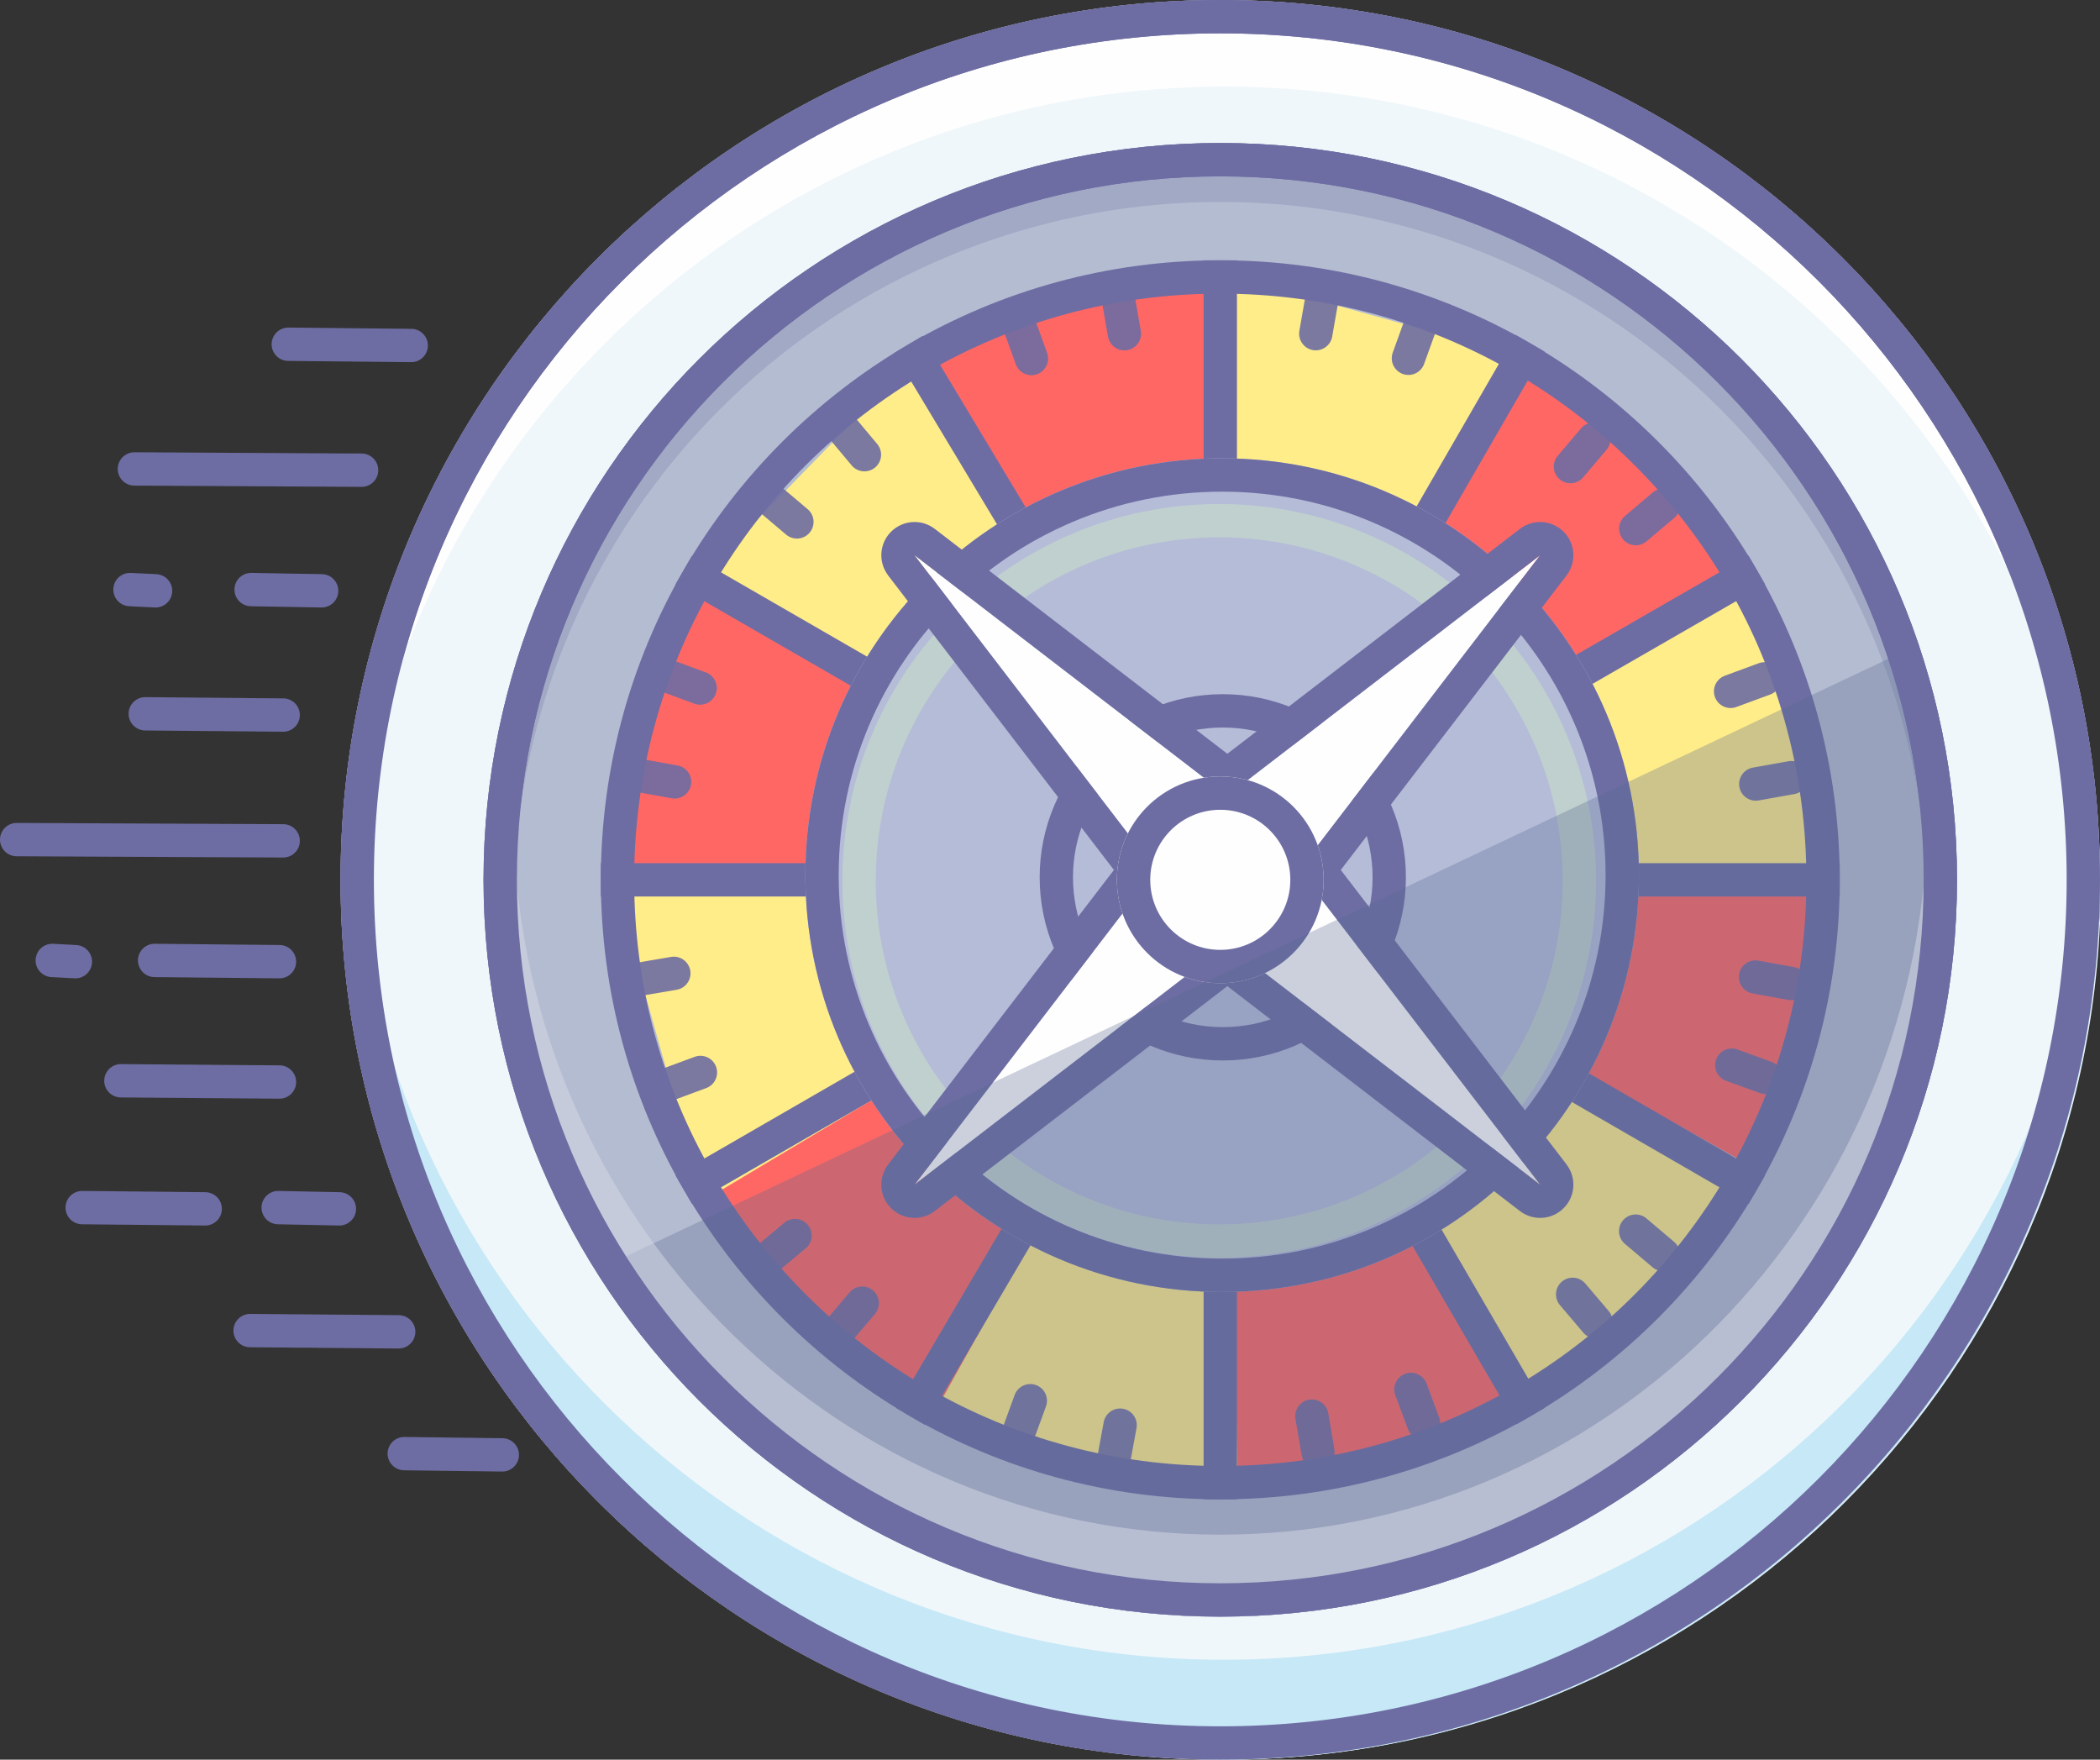 <?xml version="1.0" encoding="UTF-8"?>
<!DOCTYPE svg PUBLIC "-//W3C//DTD SVG 1.1//EN" "http://www.w3.org/Graphics/SVG/1.1/DTD/svg11.dtd">
<!-- Creator: CorelDRAW 2017 -->
<svg xmlns="http://www.w3.org/2000/svg" xml:space="preserve" width="42.672mm" height="35.752mm" version="1.1" style="shape-rendering:geometricPrecision; text-rendering:geometricPrecision; image-rendering:optimizeQuality; fill-rule:evenodd; clip-rule:evenodd"
viewBox="0 0 4233.61 3547.02"
 xmlns:xlink="http://www.w3.org/1999/xlink">
 <rect x="0" y="0" width="4233.61" height="3547.02" fill="#333333" stroke="none"/>
 <defs>
  <style type="text/css">
   <![CDATA[
    .str0 {stroke:#6D6DA3;stroke-width:67.2;stroke-linecap:round;stroke-linejoin:round;stroke-miterlimit:22.926;stroke-opacity:0.902}
    .str1 {stroke:#6D6DA3;stroke-width:67.2;stroke-linecap:round;stroke-linejoin:round;stroke-miterlimit:22.926}
    .fil15 {fill:none}
    .fil9 {fill:none}
    .fil12 {fill:#FEFEFE}
    .fil0 {fill:#FEFEFE}
    .fil1 {fill:#6D6DA3}
    .fil4 {fill:#A2A9C5}
    .fil5 {fill:#B4BCD1}
    .fil10 {fill:#B5BCD8}
    .fil11 {fill:#C0D0CF}
    .fil3 {fill:#C7E8F7}
    .fil2 {fill:#EFF7FA}
    .fil6 {fill:#FF6765}
    .fil7 {fill:#FFED89}
    .fil8 {fill:#6D6DA3;fill-rule:nonzero}
    .fil13 {fill:#56698F;fill-opacity:0.302}
    .fil14 {fill:#D6D9E6;fill-opacity:0.502}
   ]]>
  </style>
 </defs>
 <g id="Слой_x0020_1">
  <g id="_765742881744">
   <g>
    <path class="fil0" d="M2460.09 0c979.49,0 1773.51,794.02 1773.51,1773.51 0,979.49 -794.02,1773.51 -1773.51,1773.51 -979.49,0 -1773.51,-794.02 -1773.51,-1773.51 0,-979.49 794.02,-1773.51 1773.51,-1773.51z"/>
    <path id="1" class="fil1" d="M2460.09 0c979.49,0 1773.51,794.02 1773.51,1773.51 0,979.49 -794.02,1773.51 -1773.51,1773.51 -979.49,0 -1773.51,-794.02 -1773.51,-1773.51 0,-979.49 794.02,-1773.51 1773.51,-1773.51zm1206.55 566.96c-308.77,-308.78 -735.36,-499.77 -1206.55,-499.77 -471.19,0 -897.78,190.98 -1206.55,499.77 -308.78,308.77 -499.77,735.36 -499.77,1206.55 0,471.19 190.98,897.78 499.77,1206.55 308.77,308.78 735.36,499.77 1206.55,499.77 471.19,0 897.78,-190.98 1206.55,-499.77 308.78,-308.77 499.77,-735.36 499.77,-1206.55 0,-471.19 -190.98,-897.78 -499.77,-1206.55z"/>
   </g>
   <path class="fil2" d="M2468.91 174.62c948.7,0 1722.66,747.87 1764.7,1686.2 -42.04,938.33 -816,1686.19 -1764.7,1686.19 -948.71,0 -1722.67,-747.87 -1764.71,-1686.19 42.04,-938.34 816,-1686.2 1764.71,-1686.2z"/>
   <path class="fil3" d="M4230.7 1679.77c1.87,33.34 2.91,66.87 2.91,100.66 0,975.66 -790.94,1766.6 -1766.6,1766.6 -975.66,0 -1766.61,-790.94 -1766.61,-1766.6 0,-33.79 1.04,-67.33 2.92,-100.66 52.2,928.81 821.82,1665.92 1763.69,1665.92 941.86,0 1711.49,-737.11 1763.69,-1665.92z"/>
   <g>
    <path class="fil1" d="M2460.09 0c979.49,0 1773.51,794.02 1773.51,1773.51 0,979.49 -794.02,1773.51 -1773.51,1773.51 -979.49,0 -1773.51,-794.02 -1773.51,-1773.51 0,-979.49 794.02,-1773.51 1773.51,-1773.51zm1206.55 566.96c-308.77,-308.78 -735.36,-499.77 -1206.55,-499.77 -471.19,0 -897.78,190.98 -1206.55,499.77 -308.78,308.77 -499.77,735.36 -499.77,1206.55 0,471.19 190.98,897.78 499.77,1206.55 308.77,308.78 735.36,499.77 1206.55,499.77 471.19,0 897.78,-190.98 1206.55,-499.77 308.78,-308.77 499.77,-735.36 499.77,-1206.55 0,-471.19 -190.98,-897.78 -499.77,-1206.55z"/>
   </g>
   <g>
    <path class="fil4" d="M2460.09 288.29c820.26,0 1485.22,664.96 1485.22,1485.22 0,820.26 -664.96,1485.22 -1485.22,1485.22 -820.26,0 -1485.22,-664.96 -1485.22,-1485.22 0,-820.26 664.96,-1485.22 1485.22,-1485.22z"/>
    <path id="1" class="fil1" d="M2460.09 288.29c820.26,0 1485.22,664.96 1485.22,1485.22 0,820.26 -664.96,1485.22 -1485.22,1485.22 -820.26,0 -1485.22,-664.96 -1485.22,-1485.22 0,-820.26 664.96,-1485.22 1485.22,-1485.22zm1002.7 482.52c-256.59,-256.59 -611.12,-415.33 -1002.7,-415.33 -391.57,0 -746.1,158.73 -1002.7,415.33 -256.59,256.59 -415.33,611.12 -415.33,1002.7 0,391.57 158.73,746.1 415.33,1002.7 256.59,256.59 611.12,415.33 1002.7,415.33 391.57,0 746.1,-158.73 1002.7,-415.33 256.59,-256.59 415.33,-611.12 415.33,-1002.7 0,-391.57 -158.73,-746.1 -415.33,-1002.7z"/>
   </g>
   <circle class="fil5" cx="2460.1" cy="1832.89" r="1425.83"/>
   <polygon class="fil6" points="3558.1,2366.17 3693.35,1731.63 1211.28,1773.52 1380.01,1146.25 "/>
   <polygon class="fil6" points="2478.97,524.7 1850.03,725.52 3136.97,2823.15 2478.98,3022.33 "/>
   <polygon class="fil7" points="3110.25,730.66 2458.58,550.39 2494.95,3011.59 1847.27,2835.37 "/>
   <polygon class="fil6" points="3565.91,1192.71 3074.45,713.1 1875.36,2862.75 1390.4,2389.84 "/>
   <polygon class="fil7" points="3685.51,1768.46 3531.14,1158.39 1417.87,2420.49 1234.34,1768.46 "/>
   <polygon class="fil7" points="3102.53,2839.08 3518.6,2384.74 1393.91,1183.72 1866.82,698.76 "/>
   <g>
    <path class="fil8" d="M2426.49 1015.6l0 -490.91 67.21 0 0 490.91 -67.21 0zm383.52 84.63l245.5 -425.21 58.2 33.59 -245.5 425.21 -58.2 -33.59zm289.57 264.62l425.43 -244.99 33.53 58.24 -425.43 244.99 -33.53 -58.24zm118.42 375.04l490.91 0 0 67.21 -490.91 0 0 -67.21zm-84.52 383.38l425.08 245.74 -33.63 58.18 -425.08 -245.74 33.63 -58.18zm-265.34 289.81l246.9 424.39 -58.08 33.79 -246.9 -424.39 58.08 -33.79zm-374.44 118.33l0 490.91 -67.21 0 0 -490.91 67.21 0zm-380.36 -82.08l-248.79 422.9 -57.92 -34.07 248.79 -422.9 57.92 34.07zm-292.93 -267.72l-425.21 245.51 -33.59 -58.2 425.21 -245.51 33.59 58.2zm-118.23 -374.5l-490.91 0 0 -67.21 490.91 0 0 67.21zm84.63 -383.52l-425.26 -245.38 33.59 -58.2 425.26 245.38 -33.59 58.2zm268.59 -291.07l-252.91 -420.91 57.6 -34.61 252.91 420.91 -57.6 34.61z"/>
    <path id="1" class="fil1" d="M2460.09 524.7c227.49,0 440.76,60.84 624.47,167.09 189.5,109.64 347.5,267.65 457.15,457.1 0.53,0.92 1.09,1.87 1.62,2.79 105.32,183.09 165.58,395.43 165.58,621.83 0,227.54 -60.86,440.87 -167.16,624.6 -109.38,189 -266.89,346.68 -455.73,456.27 -184.03,106.79 -397.82,167.95 -625.91,167.95 -227.54,0 -440.86,-60.86 -624.58,-167.16 -189.38,-109.58 -347.3,-267.47 -456.93,-456.81 -106.41,-183.77 -167.31,-397.2 -167.31,-624.84 0,-227.49 60.84,-440.74 167.08,-624.45 0.54,-0.92 1.1,-1.88 1.64,-2.82 108.97,-187.23 265.26,-343.56 452.45,-452.6 184.41,-107.41 398.85,-168.95 627.64,-168.95zm0 490.91c138.05,0 267.5,36.92 378.97,101.41 114.94,66.48 210.81,162.3 277.35,277.21 64.61,111.54 101.58,241.11 101.58,379.29 0,138.01 -36.89,267.41 -101.34,378.85 -66.54,115.09 -162.5,211.06 -277.57,277.63 -111.5,64.5 -240.94,101.43 -379,101.43 -137.11,0 -265.72,-36.42 -376.69,-100.09 -115.92,-66.52 -212.58,-162.83 -279.57,-278.45 -64.63,-111.57 -101.64,-241.16 -101.64,-379.37 0,-137.93 36.86,-267.25 101.24,-378.67 67.15,-116.21 164.27,-212.94 280.78,-279.61 110.77,-63.39 239.1,-99.63 375.89,-99.63zm306.31 -383.73c-97.46,-26.07 -200.14,-39.98 -306.31,-39.98 -106.78,0 -210.07,14.09 -308.1,40.47 -101.41,27.29 -197.38,67.71 -285.94,119.29 -88.57,51.58 -169.78,114.32 -241.66,186.22 -72.04,72.05 -134.83,153.37 -186.38,241.97l-1.64 2.82c-50.96,88.1 -90.91,183.59 -117.91,284.55 -26.07,97.45 -39.98,200.12 -39.98,306.29 0,106.26 13.93,209.02 40.04,306.55 27.05,101 67.05,196.55 118.08,284.69 51.92,89.68 115.2,171.83 187.79,244.4 72.77,72.75 155.02,136.1 244.73,188 88.11,50.99 183.62,90.96 284.58,117.97 97.48,26.08 200.19,40 306.39,40 106.46,0 209.42,-13.99 307.12,-40.2 101.17,-27.14 196.88,-67.32 285.19,-118.56 89.4,-51.88 171.34,-115.09 243.77,-187.6 72.55,-72.64 135.75,-154.73 187.56,-244.26 50.99,-88.11 90.96,-183.63 117.97,-284.59 26.08,-97.49 40,-200.2 40,-306.4 0,-105.85 -13.77,-208.12 -39.6,-305.12 -26.76,-100.49 -66.28,-195.53 -116.67,-283.17l-0.12 0.07 -1.62 -2.79c-51.7,-89.33 -115.1,-171.54 -188.15,-244.59 -73.04,-73.03 -155.27,-136.43 -244.6,-188.11 -88.1,-50.96 -183.59,-90.92 -284.55,-117.92zm-306.31 316.53c73.68,0 145.35,9.76 213.74,28.06 70.26,18.81 137.01,46.77 198.83,82.54 62.43,36.11 119.74,80.23 170.47,130.94 50.9,50.88 95.15,108.25 131.29,170.68 35.82,61.82 63.83,128.61 82.66,198.96 18.33,68.44 28.11,140.18 28.11,213.93 0,73.66 -9.75,145.3 -28.05,213.68 -18.78,70.24 -46.73,136.96 -82.48,198.77 -36.38,62.94 -80.56,120.39 -131.08,170.9l-0.14 -0.14c-50.9,50.9 -108.31,95.14 -170.76,131.27 -61.84,35.77 -128.59,63.74 -198.86,82.55 -68.39,18.3 -140.06,28.07 -213.74,28.07 -72.99,0 -144.15,-9.64 -212.2,-27.72 -70.3,-18.67 -136.69,-46.21 -197.83,-81.3 -62.84,-36.05 -120.67,-80.4 -172.03,-131.55 -51.25,-51.05 -95.82,-108.74 -132.22,-171.57 -35.83,-61.86 -63.86,-128.67 -82.7,-199.03 -18.34,-68.44 -28.13,-140.19 -28.13,-213.94 0,-73.61 9.74,-145.22 28.02,-213.56 18.76,-70.2 46.7,-136.9 82.41,-198.71 36.47,-63.12 81.18,-121.04 132.66,-172.3 51.58,-51.36 109.69,-95.86 172.8,-131.97 61.08,-34.94 127.33,-62.37 197.45,-80.96 67.93,-17.99 138.95,-27.6 211.77,-27.6z"/>
   </g>
   <path class="fil9 str0" d="M1341.65 1361.17l69.78 25.75m-124.61 175.98l73.2 13.16m-74.88 398.47l73.31 -12.52m-16.13 225.63l69.74 -25.82m133.66 376.44l57.06 -47.7m87.48 193.04l48.04 -56.76m313.29 266.51l25.5 -69.85m167.58 122.41l13.47 -73.13m398.85 53.68l-12.24 -71.91m225.15 14.46l-25.51 -68.32m373.26 -136.03l-47.21 -55.58m182.75 -80.3l-55.67 -47.12m262.26 -309.74l-68.55 -24.87m119.67 -164.54l-71.74 -13.06m72.3 -401.87l-71.79 12.82m17.65 -212.04l-68.42 25.24m-135.47 -375.05l-55.71 47.06m-84.72 -180.48l-46.97 55.41m-301.4 -288.29l-25.25 69.94m-173.95 -122.87l-12.82 73.25m-398.64 -73.11l12.85 73.23m-212.76 -19.9l25.31 69.92m-384.41 136.78l47.72 57.02m-192.92 87.47l56.78 48.02"/>
   <g>
    <path class="fil10" d="M2463.85 923.88c464.04,0 840.22,376.18 840.22,840.21 0,464.05 -376.19,840.22 -840.22,840.22 -464.04,0 -840.22,-376.18 -840.22,-840.22 0,-464.04 376.19,-840.21 840.22,-840.21zm0 546.04c162.47,0 294.19,131.71 294.19,294.18 0,162.48 -131.72,294.19 -294.19,294.19 -162.47,0 -294.19,-131.71 -294.19,-294.19 0,-162.47 131.72,-294.18 294.19,-294.18z"/>
    <path id="1" class="fil1" d="M2463.85 923.88c464.04,0 840.22,376.18 840.22,840.21 0,464.05 -376.19,840.22 -840.22,840.22 -464.04,0 -840.22,-376.18 -840.22,-840.22 0,-464.04 376.19,-840.21 840.22,-840.21zm0 546.04c162.47,0 294.19,131.71 294.19,294.18 0,162.48 -131.72,294.19 -294.19,294.19 -162.47,0 -294.19,-131.71 -294.19,-294.19 0,-162.47 131.72,-294.18 294.19,-294.18zm546.61 -252.43c-139.88,-139.88 -333.15,-226.41 -546.61,-226.41 -213.47,0 -406.73,86.53 -546.61,226.41 -139.88,139.87 -226.41,333.14 -226.41,546.6 0,213.47 86.53,406.74 226.41,546.61 139.88,139.88 333.15,226.41 546.61,226.41 213.47,0 406.73,-86.53 546.61,-226.41 139.88,-139.87 226.41,-333.15 226.41,-546.61 0,-213.47 -86.53,-406.73 -226.41,-546.6zm-546.61 185.23c99.79,0 190.14,40.46 255.53,105.85 65.39,65.38 105.85,155.73 105.85,255.52 0,99.79 -40.46,190.14 -105.85,255.53 -65.39,65.39 -155.74,105.85 -255.53,105.85 -99.79,0 -190.14,-40.46 -255.53,-105.85 -65.39,-65.39 -105.85,-155.74 -105.85,-255.53 0,-99.79 40.46,-190.14 105.85,-255.52 65.39,-65.39 155.74,-105.85 255.53,-105.85z"/>
   </g>
   <g>
    <path class="fil11" d="M2457.99 1015.97c419.54,0 759.64,340.1 759.64,759.64 0,419.54 -340.1,759.65 -759.64,759.65 -419.54,0 -759.65,-340.11 -759.65,-759.65 0,-419.54 340.11,-759.64 759.65,-759.64zm489.64 270.01c-125.3,-125.3 -298.42,-202.81 -489.64,-202.81 -191.22,0 -364.35,77.52 -489.65,202.81 -125.3,125.3 -202.81,298.42 -202.81,489.64 0,191.22 77.52,364.35 202.81,489.65 125.3,125.3 298.43,202.81 489.65,202.81 191.21,0 364.34,-77.52 489.64,-202.81 125.3,-125.3 202.81,-298.42 202.81,-489.65 0,-191.21 -77.52,-364.34 -202.81,-489.64z"/>
   </g>
   <g>
    <path class="fil10" d="M2465.13 1399.3c203.89,0 369.18,165.29 369.18,369.18 0,203.89 -165.29,369.17 -369.18,369.17 -203.89,0 -369.17,-165.28 -369.17,-369.17 0,-203.89 165.28,-369.18 369.17,-369.18z"/>
    <path id="1" class="fil1" d="M2465.13 1399.3c203.89,0 369.18,165.29 369.18,369.18 0,203.89 -165.29,369.17 -369.18,369.17 -203.89,0 -369.17,-165.28 -369.17,-369.17 0,-203.89 165.28,-369.18 369.17,-369.18zm213.54 155.65c-54.64,-54.64 -130.15,-88.45 -213.54,-88.45 -83.39,0 -158.9,33.81 -213.53,88.45 -54.64,54.64 -88.45,130.15 -88.45,213.54 0,83.39 33.8,158.89 88.44,213.54 54.65,54.64 130.15,88.44 213.54,88.44 83.39,0 158.9,-33.81 213.54,-88.45 54.65,-54.64 88.45,-130.14 88.45,-213.53 0,-83.39 -33.81,-158.9 -88.45,-213.54z"/>
   </g>
   <g>
    <g>
     <path class="fil0" d="M2570.19 1816.66l-173.92 -152.71 708.68 -544.75 -534.76 697.46zm-191.72 0l173.93 -152.71 -708.68 -544.75 534.75 697.46zm191.72 -126.09l-173.92 152.71 708.68 544.75 -534.76 -697.46zm-191.72 0l173.93 152.71 -708.68 544.75 534.75 -697.46z"/>
     <path id="1" class="fil1" d="M2498.39 1753.61l-24.06 -21.11 -24.05 21.11 24.05 21.12 24.06 -21.12zm0 0l71.8 63.05 48.34 -63.04 -48.34 -63.05 -71.8 63.04zm-24.06 -21.11l-78.06 -68.55 78.07 -60 -630.62 -484.74 486.41 634.42 48.34 -63.05 71.81 63.05 -71.81 63.04 -48.34 -63.04 -486.41 634.41 630.61 -484.74 -78.06 -60 78.06 -68.55 78.07 68.55 -78.07 60 630.62 484.74 -486.42 -634.42 486.42 -634.41 -630.61 484.74 78.06 60 -78.07 68.55zm0.01 -213.05l589.66 -453.26c29.28,-22.61 71.35,-17.2 93.96,12.07 18.96,24.55 18.21,58.08 0.23,81.6l0.04 0.03 -455.23 593.72 455.23 593.73 -0.04 0.03c17.98,23.52 18.73,57.06 -0.23,81.6 -22.61,29.28 -64.69,34.68 -93.96,12.07l-589.66 -453.26 -589.67 453.26c-29.28,22.61 -71.35,17.2 -93.96,-12.07 -18.96,-24.55 -18.21,-58.08 -0.23,-81.6l-0.04 -0.03 455.22 -593.73 -455.22 -593.72 0.04 -0.03c-17.98,-23.52 -18.73,-57.06 0.23,-81.6 22.61,-29.28 64.69,-34.68 93.96,-12.07l589.67 453.26z"/>
    </g>
    <g>
     <path class="fil12" d="M2460.09 1565.11c115.1,0 208.4,93.3 208.4,208.4 0,115.1 -93.3,208.4 -208.4,208.4 -115.1,0 -208.4,-93.3 -208.4,-208.4 0,-115.1 93.3,-208.4 208.4,-208.4z"/>
     <path id="1" class="fil1" d="M2460.09 1565.11c115.1,0 208.4,93.3 208.4,208.4 0,115.1 -93.3,208.4 -208.4,208.4 -115.1,0 -208.4,-93.3 -208.4,-208.4 0,-115.1 93.3,-208.4 208.4,-208.4zm99.85 108.55c-25.54,-25.54 -60.87,-41.35 -99.85,-41.35 -38.99,0 -74.31,15.81 -99.85,41.35 -25.54,25.54 -41.35,60.87 -41.35,99.85 0,38.98 15.81,74.31 41.35,99.85 25.54,25.54 60.86,41.35 99.85,41.35 38.98,0 74.31,-15.81 99.85,-41.35 25.54,-25.54 41.35,-60.87 41.35,-99.85 0,-38.98 -15.81,-74.31 -41.35,-99.85z"/>
    </g>
   </g>
   <path class="fil13" d="M3860.45 1302.57c43.17,138.16 64.82,279.87 64.82,432.26 0,809.04 -655.88,1464.91 -1464.91,1464.91 -512.21,0 -959.86,-258.09 -1221.7,-656.28l2621.79 -1240.89z"/>
   <path class="fil14" d="M3883.61 1713.45c1.49,27.34 2.32,54.88 2.32,82.61 0,807.8 -638.38,1462.67 -1425.83,1462.67 -787.47,0 -1425.84,-654.87 -1425.84,-1462.67 0,-27.73 0.83,-55.27 2.32,-82.61 41.76,769.37 663.08,1380.05 1423.52,1380.05 760.42,0 1381.74,-610.69 1423.51,-1380.05z"/>
   <g>
    <path class="fil1" d="M2460.09 288.29c820.26,0 1485.22,664.96 1485.22,1485.22 0,820.26 -664.96,1485.22 -1485.22,1485.22 -820.26,0 -1485.22,-664.96 -1485.22,-1485.22 0,-820.26 664.96,-1485.22 1485.22,-1485.22zm1002.7 482.52c-256.59,-256.59 -611.12,-415.33 -1002.7,-415.33 -391.57,0 -746.1,158.73 -1002.7,415.33 -256.59,256.59 -415.33,611.12 -415.33,1002.7 0,391.57 158.73,746.1 415.33,1002.7 256.59,256.59 611.12,415.33 1002.7,415.33 391.57,0 746.1,-158.73 1002.7,-415.33 256.59,-256.59 415.33,-611.12 415.33,-1002.7 0,-391.57 -158.73,-746.1 -415.33,-1002.7z"/>
   </g>
   <path class="fil15 str1" d="M829.02 696.41l-247.83 -2.52m147.79 253.9l-458.04 -2.52m377.49 245.68l-142.19 -2.52m-192.65 2.52l-51.53 -2.52m308.84 252.95l-278.07 -2.53m278.07 256.09l-537.3 -2.52m529.8 246.09l-251.73 -2.52m-159.72 2.52l-46.6 -2.52m458.06 245.1l-319.7 -2.53m440.48 258.2l-123.37 -2.52m-147.16 2.52l-247.96 -2.52m638.04 250.41l-299.57 -2.52m508.45 250.56l-197.64 -2.53"/>
  </g>
 </g>
</svg>
